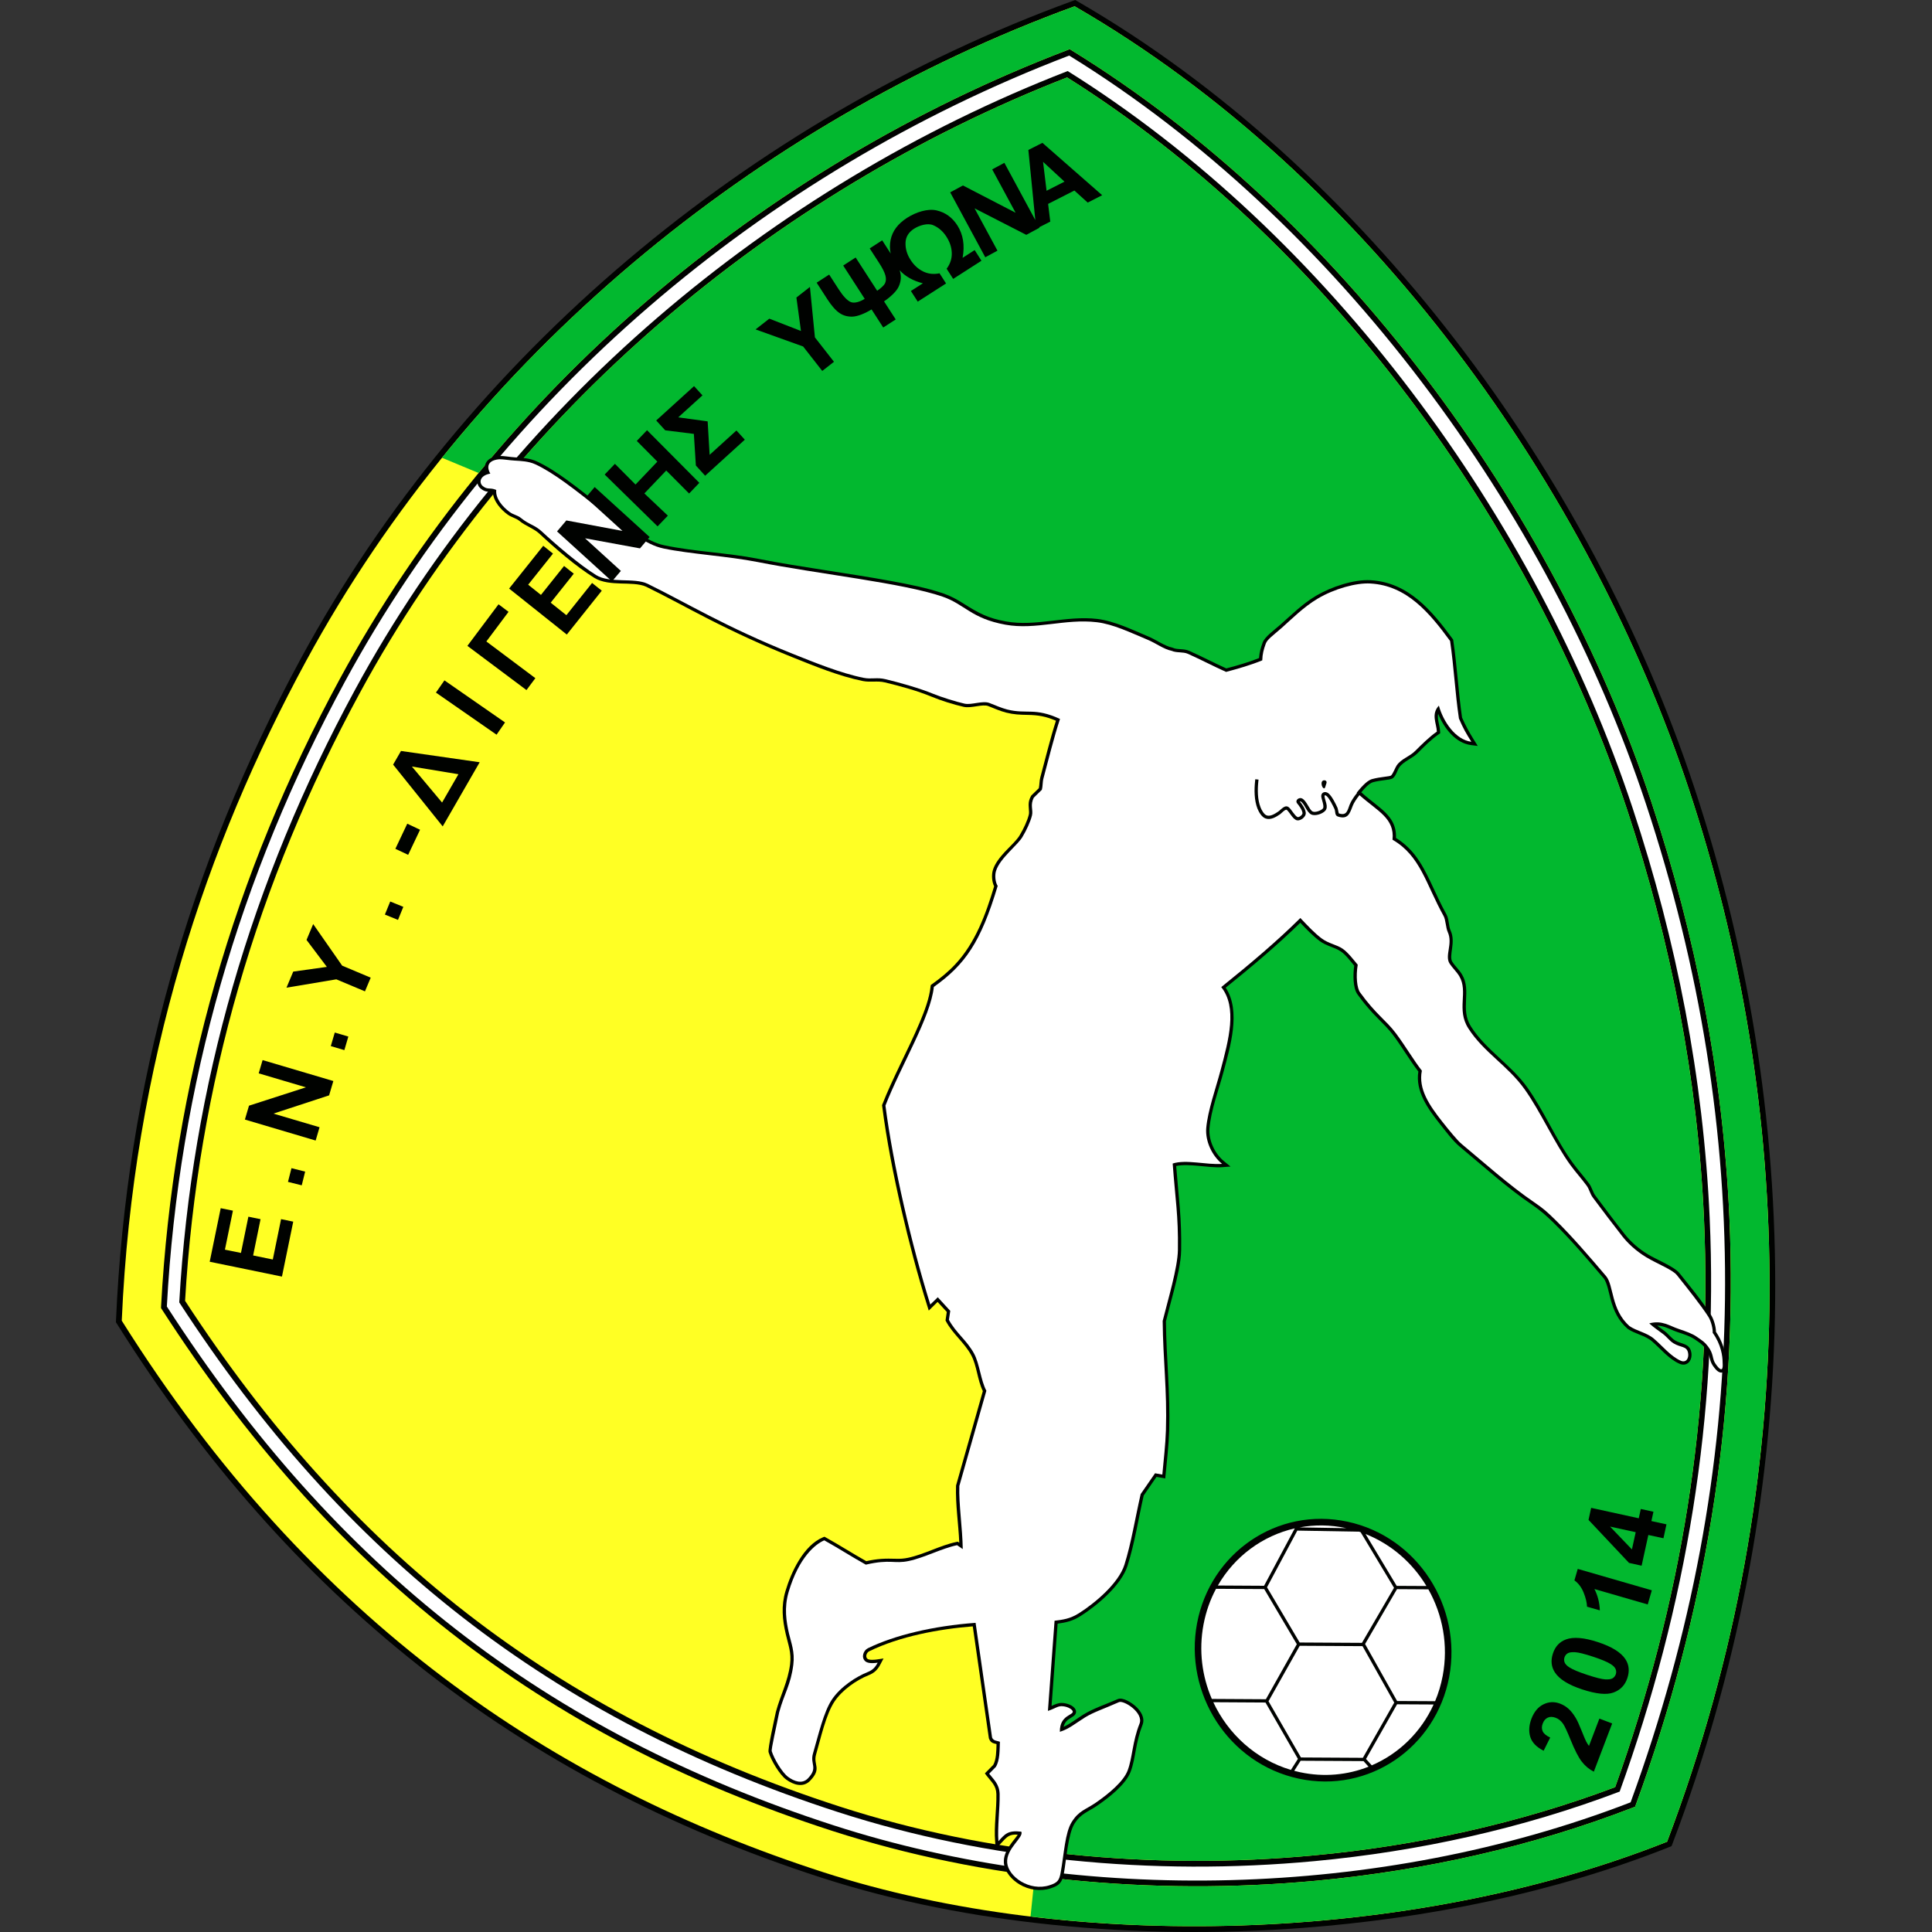 <svg width="50" height="50" viewBox="0 0 50 50" fill="none" xmlns="http://www.w3.org/2000/svg">
<rect x="0" y="0" width="50" height="50" fill="#333333" stroke="none"/>
<path fill-rule="evenodd" clip-rule="evenodd" d="M27.885 0.034C35.339 4.341 41.172 12.301 43.851 20.389C46.818 29.342 46.628 38.892 43.283 47.717L43.259 47.778L43.198 47.803C40.202 48.992 36.924 49.652 33.715 49.894C31.562 50.056 29.382 50.035 27.235 49.813C25.22 49.606 23.197 49.22 21.268 48.597C13.356 46.039 7.446 41.298 3.025 34.258L3 34.219L3.002 34.172C3.267 28.08 4.886 22.389 7.79 17.036C12.042 9.198 19.411 3.07 27.76 0.024L27.825 0L27.885 0.034Z" fill="#000200"/>
<path fill-rule="evenodd" clip-rule="evenodd" d="M3.151 34.179C3.442 27.489 5.336 21.871 7.921 17.107C12.182 9.253 19.552 3.177 27.811 0.163C35.497 4.603 41.157 12.728 43.711 20.435C46.387 28.512 46.782 38.068 43.144 47.664C36.478 50.31 27.736 50.531 21.314 48.455C14.354 46.205 8.062 41.999 3.151 34.179ZM42.254 46.782C39.638 47.794 36.857 48.411 34.066 48.673C31.934 48.872 29.776 48.865 27.646 48.648C25.578 48.436 23.52 48.023 21.541 47.384C13.941 44.927 8.52 40.594 4.193 33.892L4.167 33.852L4.169 33.803C4.478 28.057 6.052 22.627 8.794 17.572C12.839 10.117 19.717 4.317 27.617 1.298L27.685 1.272L27.748 1.311C34.664 5.572 40.199 13.094 42.739 20.76C43.891 24.236 44.591 27.832 44.756 31.492C44.99 36.704 44.127 41.8 42.34 46.694L42.317 46.758L42.254 46.782ZM41.8 46.251C43.503 41.509 44.325 36.563 44.098 31.522C43.936 27.926 43.246 24.383 42.114 20.968C39.647 13.519 34.295 6.203 27.616 2.004C19.962 4.991 13.247 10.679 9.318 17.923C6.652 22.836 5.114 28.081 4.79 33.665C9.017 40.157 14.349 44.367 21.743 46.757C23.68 47.383 25.69 47.786 27.713 47.993C29.802 48.206 31.914 48.213 34.005 48.017C36.661 47.769 39.303 47.192 41.8 46.251Z" fill="#FFFF24"/>
<path fill-rule="evenodd" clip-rule="evenodd" d="M11.438 11.847C15.719 6.548 21.506 2.464 27.811 0.163C35.497 4.603 41.157 12.728 43.711 20.435C46.386 28.512 46.782 38.068 43.143 47.664C38.197 49.628 32.107 50.255 26.67 49.6L26.779 48.547C27.067 48.584 27.357 48.618 27.646 48.648C29.776 48.865 31.934 48.872 34.066 48.673C36.857 48.411 39.638 47.794 42.254 46.782L42.316 46.758L42.34 46.694C44.127 41.8 44.99 36.704 44.756 31.492C44.591 27.832 43.89 24.236 42.739 20.76C40.199 13.094 34.664 5.572 27.748 1.311L27.685 1.272L27.617 1.298C21.719 3.552 16.39 7.355 12.386 12.241L11.438 11.847ZM13.005 12.499L13.286 12.616L16.414 14.419L30.569 18.472L28.037 38.771L26.273 42.772L27.015 46.27L26.847 47.892C27.135 47.929 27.424 47.963 27.713 47.993C29.802 48.206 31.914 48.213 34.005 48.017C36.661 47.769 39.303 47.192 41.8 46.251C43.503 41.509 44.325 36.563 44.098 31.522C43.936 27.926 43.245 24.383 42.114 20.968C39.646 13.519 34.295 6.203 27.616 2.004C21.996 4.198 16.882 7.847 13.005 12.499Z" fill="#02B82F"/>
<path fill-rule="evenodd" clip-rule="evenodd" d="M27.67 1.438C19.727 4.473 12.915 10.288 8.925 17.644C6.187 22.691 4.626 28.085 4.318 33.812C8.688 40.581 14.12 44.829 21.586 47.243C27.96 49.304 35.711 49.153 42.2 46.644C45.378 37.944 45.402 29.272 42.598 20.808C40.091 13.241 34.608 5.712 27.67 1.438ZM41.917 46.366C43.643 41.583 44.475 36.605 44.246 31.516C44.084 27.903 43.392 24.353 42.255 20.922C39.772 13.425 34.375 6.054 27.632 1.839C19.916 4.832 13.145 10.557 9.187 17.853C6.499 22.807 4.959 28.078 4.639 33.706C8.891 40.252 14.247 44.491 21.698 46.9C23.642 47.528 25.666 47.934 27.698 48.141C29.795 48.356 31.92 48.362 34.019 48.166C36.709 47.914 39.389 47.326 41.917 46.366Z" fill="white"/>
<path fill-rule="evenodd" clip-rule="evenodd" d="M27.328 18.652C27.07 18.542 26.877 18.505 26.585 18.501C26.393 18.498 26.232 18.491 26.043 18.443C25.886 18.404 25.726 18.332 25.576 18.273C25.428 18.215 25.136 18.337 24.94 18.293C24.679 18.234 24.362 18.134 24.114 18.032C23.74 17.877 23.294 17.755 22.899 17.66C22.706 17.614 22.527 17.664 22.331 17.625C21.712 17.5 21.08 17.238 20.493 17.003C19.751 16.705 19.032 16.375 18.32 16.011C17.787 15.739 17.262 15.448 16.724 15.185C16.552 15.102 16.263 15.107 16.073 15.101C15.844 15.093 15.579 15.078 15.38 14.954C14.902 14.657 14.376 14.2 13.963 13.815C13.808 13.671 13.605 13.617 13.438 13.478C13.356 13.41 13.236 13.388 13.14 13.319C12.962 13.191 12.767 12.972 12.755 12.74C12.647 12.71 12.573 12.754 12.442 12.646C12.399 12.611 12.368 12.563 12.357 12.508C12.326 12.353 12.439 12.252 12.569 12.202C12.493 11.981 12.646 11.826 12.911 11.8L12.914 11.8L12.917 11.8C13.049 11.797 13.192 11.828 13.325 11.836C13.516 11.847 13.711 11.857 13.888 11.939C14.162 12.066 14.424 12.24 14.668 12.416C15.294 12.866 15.888 13.414 16.543 13.815C16.746 13.944 16.953 14.063 17.191 14.112C17.987 14.279 18.82 14.303 19.623 14.462C20.196 14.575 20.775 14.666 21.351 14.756C21.924 14.846 22.497 14.933 23.067 15.038C23.512 15.12 23.991 15.213 24.418 15.36C24.609 15.426 24.769 15.515 24.938 15.622C25.328 15.869 25.567 15.999 26.036 16.083C26.809 16.224 27.597 15.924 28.395 16.018C28.846 16.072 29.312 16.303 29.729 16.477C29.924 16.559 30.141 16.719 30.341 16.761L30.35 16.763L30.358 16.767C30.477 16.82 30.637 16.781 30.777 16.844C31.101 16.988 31.414 17.154 31.737 17.299C32.022 17.223 32.31 17.141 32.584 17.031C32.594 16.886 32.626 16.773 32.677 16.63C32.73 16.48 32.998 16.288 33.118 16.182C33.429 15.909 33.703 15.63 34.064 15.416C34.444 15.192 35.032 14.99 35.473 15.016C36.452 15.073 37.057 15.803 37.596 16.537L37.608 16.555L37.611 16.576C37.709 17.239 37.742 17.909 37.838 18.572C37.931 18.785 38.026 18.955 38.149 19.153L38.244 19.305L38.066 19.282C37.666 19.229 37.369 18.844 37.219 18.471C37.189 18.616 37.264 18.776 37.27 18.93L37.272 18.977L37.233 19.004C37.043 19.135 36.856 19.321 36.694 19.486C36.552 19.63 36.326 19.701 36.217 19.855C36.161 19.934 36.132 20.069 36.054 20.135C36.01 20.173 35.894 20.181 35.836 20.189C35.734 20.202 35.632 20.217 35.532 20.244C35.433 20.271 35.313 20.405 35.229 20.505C35.37 20.631 35.519 20.743 35.666 20.863C35.809 20.979 35.953 21.107 36.04 21.272C36.109 21.403 36.134 21.541 36.127 21.686C36.317 21.804 36.477 21.949 36.616 22.126C36.786 22.343 36.911 22.59 37.029 22.838C37.16 23.116 37.284 23.395 37.434 23.665C37.505 23.793 37.487 23.964 37.543 24.084C37.683 24.386 37.487 24.738 37.587 24.893C37.661 25.008 37.767 25.1 37.838 25.22C38.094 25.651 37.779 26.113 38.07 26.568C38.455 27.171 39.101 27.548 39.523 28.138C39.967 28.759 40.261 29.487 40.709 30.101C40.843 30.283 40.993 30.451 41.128 30.632C41.202 30.732 41.221 30.852 41.289 30.942C41.54 31.277 41.791 31.613 42.05 31.942C42.214 32.149 42.426 32.331 42.652 32.466C42.861 32.592 43.331 32.783 43.462 32.946C43.736 33.289 44.049 33.664 44.283 34.034C44.349 34.136 44.409 34.334 44.409 34.468C44.568 34.698 44.663 34.974 44.665 35.254C44.665 35.285 44.669 35.314 44.668 35.345C44.667 35.407 44.656 35.479 44.595 35.51C44.485 35.566 44.382 35.421 44.33 35.347C44.227 35.201 44.263 35.062 44.135 34.897C44.046 34.781 43.978 34.745 43.859 34.662C43.744 34.582 43.564 34.523 43.431 34.48C43.219 34.41 43.082 34.31 42.887 34.307C42.951 34.355 43.016 34.401 43.082 34.45C43.178 34.522 43.255 34.632 43.354 34.692C43.52 34.793 43.724 34.76 43.77 34.995C43.81 35.195 43.671 35.388 43.459 35.291C43.179 35.165 42.978 34.905 42.749 34.71C42.573 34.56 42.315 34.523 42.124 34.39L42.12 34.387L42.117 34.384C41.881 34.178 41.764 33.922 41.682 33.626C41.644 33.488 41.591 33.187 41.501 33.081C41.086 32.593 40.662 32.093 40.205 31.644C40.017 31.46 39.87 31.33 39.652 31.181C38.988 30.73 38.388 30.182 37.771 29.67C37.603 29.531 37.4 29.259 37.262 29.085C36.96 28.704 36.624 28.244 36.707 27.731C36.477 27.432 36.285 27.096 36.057 26.793C36 26.715 35.937 26.643 35.871 26.573C35.764 26.46 35.651 26.352 35.544 26.238C35.394 26.078 35.258 25.911 35.13 25.733C35.009 25.567 35.017 25.205 35.047 24.992C34.947 24.87 34.824 24.708 34.703 24.625C34.536 24.51 34.331 24.489 34.148 24.35C33.967 24.213 33.808 24.045 33.651 23.88C33.041 24.477 32.385 25.026 31.721 25.561C32.124 26.164 31.834 27.104 31.665 27.738C31.542 28.201 31.341 28.729 31.301 29.202C31.276 29.513 31.44 29.86 31.681 30.055L31.846 30.19L31.633 30.206C31.281 30.232 30.775 30.103 30.439 30.176C30.467 30.541 30.505 30.904 30.534 31.268C30.563 31.631 30.574 31.988 30.568 32.351C30.564 32.679 30.463 33.078 30.382 33.397C30.314 33.663 30.24 33.928 30.174 34.195C30.183 35.141 30.288 36.072 30.259 37.021C30.247 37.405 30.2 37.788 30.165 38.17L30.156 38.262L29.93 38.221L29.599 38.703C29.462 39.305 29.367 39.931 29.181 40.52C29.022 41.022 28.401 41.547 27.966 41.822C27.759 41.953 27.592 41.99 27.371 42.02L27.214 44.149C27.298 44.111 27.386 44.072 27.47 44.072C27.588 44.071 27.781 44.127 27.835 44.245C27.847 44.271 27.851 44.299 27.845 44.326C27.813 44.467 27.581 44.446 27.526 44.691C27.705 44.608 27.867 44.479 28.032 44.376C28.292 44.213 28.641 44.1 28.925 43.974C29.06 43.914 29.292 44.07 29.388 44.156C29.521 44.275 29.641 44.456 29.568 44.641C29.485 44.851 29.437 45.062 29.396 45.283C29.361 45.473 29.33 45.669 29.262 45.85C29.136 46.184 28.694 46.526 28.4 46.727C28.152 46.898 27.978 46.927 27.807 47.198C27.64 47.464 27.595 48.144 27.535 48.472C27.491 48.714 27.423 48.797 27.185 48.872C26.919 48.957 26.627 48.911 26.388 48.77C26.194 48.655 26.002 48.453 25.981 48.218C25.951 47.89 26.268 47.608 26.339 47.48C26.12 47.467 26.063 47.532 25.902 47.708L25.77 47.852L25.754 47.658C25.721 47.254 25.794 46.837 25.786 46.432C25.781 46.208 25.656 46.117 25.532 45.954L25.488 45.895L25.705 45.675C25.784 45.536 25.785 45.31 25.79 45.137C25.711 45.115 25.64 45.112 25.596 44.997L25.592 44.988L25.175 42.09C24.3 42.159 23.281 42.349 22.496 42.734C22.433 42.764 22.388 42.87 22.445 42.926C22.49 42.972 22.646 42.954 22.7 42.946L22.866 42.921L22.788 43.069C22.714 43.212 22.629 43.296 22.479 43.355C22.159 43.482 21.794 43.742 21.6 44.031C21.374 44.366 21.237 45.006 21.121 45.403C21.04 45.68 21.279 45.761 20.968 46.085C20.785 46.275 20.531 46.191 20.346 46.055C20.172 45.927 19.954 45.554 19.891 45.348C19.864 45.259 20.053 44.439 20.081 44.298L20.082 44.295L20.083 44.293C20.2 43.861 20.388 43.529 20.447 43.072C20.485 42.77 20.401 42.576 20.336 42.294C20.247 41.911 20.214 41.564 20.327 41.18C20.47 40.694 20.793 39.995 21.299 39.785L21.337 39.77L21.373 39.79C21.726 39.986 22.066 40.205 22.419 40.403C22.712 40.338 22.899 40.332 23.199 40.341C23.305 40.344 23.398 40.337 23.502 40.315C23.928 40.224 24.322 39.997 24.75 39.906L24.787 39.898L24.826 39.925C24.805 39.435 24.726 38.938 24.742 38.454L24.743 38.443L25.436 36.001C25.292 35.709 25.283 35.348 25.134 35.071C24.959 34.747 24.661 34.528 24.483 34.198L24.47 34.173L24.503 33.953L24.265 33.694L24.036 33.918L23.995 33.786C23.74 32.975 23.523 32.147 23.331 31.318C23.127 30.432 22.946 29.525 22.83 28.623L22.827 28.602L22.835 28.581C22.97 28.236 23.13 27.898 23.29 27.563C23.466 27.196 23.647 26.829 23.805 26.454C23.922 26.173 24.052 25.836 24.083 25.532L24.088 25.494L24.119 25.471C24.333 25.319 24.536 25.154 24.716 24.962C25.241 24.405 25.511 23.659 25.728 22.938C25.669 22.817 25.658 22.642 25.695 22.519C25.746 22.347 25.878 22.186 25.997 22.055C26.101 21.941 26.334 21.728 26.398 21.6L26.399 21.597L26.401 21.594C26.485 21.455 26.587 21.242 26.625 21.084C26.631 21.059 26.632 21.035 26.631 21.01C26.625 20.845 26.595 20.762 26.682 20.601L26.688 20.59L26.697 20.581C26.76 20.519 26.822 20.458 26.885 20.398C26.904 20.304 26.898 20.21 26.924 20.114C27.056 19.627 27.174 19.133 27.328 18.652Z" fill="#000200"/>
<path fill-rule="evenodd" clip-rule="evenodd" d="M25.82 22.928C25.758 22.831 25.742 22.657 25.776 22.543C25.879 22.202 26.365 21.856 26.474 21.638C26.555 21.505 26.669 21.269 26.708 21.103C26.743 20.957 26.653 20.834 26.757 20.641C26.826 20.574 26.894 20.508 26.962 20.441C26.992 20.326 26.976 20.25 27.007 20.136C27.132 19.673 27.274 19.088 27.433 18.606C26.774 18.303 26.578 18.49 26.064 18.361C25.929 18.327 25.737 18.245 25.608 18.194C25.43 18.124 25.145 18.252 24.96 18.21C24.733 18.159 24.354 18.039 24.147 17.954C23.813 17.815 23.268 17.661 22.919 17.578C22.691 17.523 22.558 17.584 22.349 17.542C21.763 17.424 21.077 17.145 20.525 16.924C18.754 16.214 17.776 15.604 16.762 15.109C16.417 14.941 15.784 15.105 15.426 14.882C15.001 14.618 14.399 14.104 14.021 13.753C13.843 13.587 13.677 13.567 13.493 13.413C13.392 13.329 13.302 13.331 13.191 13.251C13.005 13.117 12.818 12.894 12.843 12.681C12.684 12.607 12.623 12.685 12.496 12.581C12.387 12.492 12.418 12.303 12.689 12.257C12.63 12.157 12.549 11.922 12.919 11.885C13.018 11.883 13.192 11.913 13.321 11.92C13.487 11.93 13.685 11.938 13.853 12.016C14.097 12.129 14.355 12.295 14.619 12.485C15.245 12.935 15.905 13.524 16.498 13.886C16.723 14.029 16.93 14.145 17.174 14.195C17.859 14.339 18.838 14.393 19.607 14.545C21.195 14.859 23.36 15.086 24.391 15.44C24.974 15.641 25.129 16.005 26.021 16.167C26.809 16.31 27.561 16.005 28.386 16.103C28.807 16.152 29.26 16.373 29.697 16.555C29.925 16.65 30.112 16.8 30.324 16.844C30.453 16.901 30.615 16.864 30.743 16.921C31.072 17.068 31.402 17.242 31.731 17.389C32.047 17.305 32.375 17.21 32.667 17.09C32.672 16.919 32.703 16.812 32.758 16.658C32.798 16.546 32.941 16.451 33.175 16.246C33.434 16.017 33.734 15.71 34.108 15.489C34.531 15.239 35.096 15.079 35.468 15.101C36.404 15.155 36.987 15.85 37.528 16.588C37.63 17.286 37.654 17.897 37.757 18.595C37.865 18.848 37.939 18.974 38.078 19.197C37.666 19.143 37.353 18.677 37.238 18.262C37.03 18.48 37.177 18.721 37.186 18.934C36.996 19.065 36.782 19.276 36.633 19.426C36.476 19.587 36.275 19.627 36.148 19.806C36.111 19.858 36.048 20.029 36 20.07C35.966 20.099 35.731 20.102 35.511 20.162C35.359 20.203 35.197 20.412 35.112 20.513L35.12 20.52C35.039 20.621 34.963 20.735 34.928 20.826C34.868 20.987 34.85 21.116 34.65 21.051C34.644 21.049 34.625 20.929 34.614 20.905C34.568 20.803 34.471 20.605 34.383 20.534C34.295 20.461 34.185 20.508 34.194 20.614C34.199 20.683 34.281 20.871 34.236 20.924C34.19 20.978 34.039 21.034 33.971 21.002C33.887 20.962 33.821 20.73 33.7 20.665C33.62 20.623 33.504 20.709 33.571 20.793C33.621 20.853 33.702 20.963 33.709 21.043C33.712 21.088 33.615 21.166 33.574 21.143C33.506 21.105 33.431 20.964 33.364 20.901C33.261 20.803 33.159 20.95 33.081 21.003C33.003 21.055 32.881 21.137 32.783 21.103C32.711 21.079 32.648 20.96 32.623 20.895C32.542 20.691 32.543 20.433 32.566 20.219L32.571 20.176L32.486 20.167L32.482 20.21C32.457 20.439 32.458 20.709 32.543 20.927C32.58 21.019 32.655 21.15 32.755 21.183C32.888 21.228 33.023 21.144 33.128 21.073C33.165 21.048 33.268 20.927 33.306 20.963C33.385 21.038 33.439 21.164 33.532 21.217C33.635 21.275 33.803 21.147 33.793 21.036C33.785 20.936 33.703 20.82 33.64 20.742C33.646 20.74 33.656 20.738 33.659 20.74C33.759 20.794 33.815 21.022 33.934 21.078C34.039 21.128 34.229 21.063 34.301 20.979C34.388 20.876 34.287 20.716 34.278 20.607C34.275 20.568 34.312 20.585 34.33 20.599C34.403 20.659 34.498 20.854 34.537 20.94C34.566 21.005 34.538 21.104 34.624 21.132C34.881 21.215 34.931 21.06 35.008 20.856C35.039 20.775 35.109 20.671 35.183 20.578C35.651 20.995 36.097 21.176 36.038 21.732C36.76 22.15 36.895 22.868 37.36 23.706C37.415 23.805 37.417 24.012 37.467 24.12C37.607 24.425 37.381 24.73 37.516 24.939C37.583 25.043 37.701 25.154 37.765 25.263C38.006 25.669 37.685 26.123 37.999 26.614C38.397 27.235 39.012 27.57 39.455 28.188C39.866 28.762 40.231 29.59 40.641 30.151C40.796 30.361 40.908 30.477 41.06 30.682C41.135 30.783 41.147 30.894 41.222 30.993C41.481 31.339 41.734 31.676 41.984 31.994C42.108 32.152 42.315 32.363 42.608 32.539C42.902 32.715 43.283 32.858 43.396 32.999C43.664 33.333 44.038 33.805 44.212 34.079C44.284 34.193 44.332 34.399 44.324 34.493C44.544 34.799 44.58 35.1 44.581 35.255C44.581 35.303 44.621 35.613 44.4 35.298C44.303 35.161 44.36 35.048 44.203 34.844C44.109 34.723 44.071 34.706 43.908 34.592C43.803 34.518 43.638 34.458 43.459 34.398C43.196 34.312 43.022 34.16 42.682 34.249C42.809 34.363 42.92 34.435 43.031 34.518C43.143 34.601 43.2 34.697 43.31 34.765C43.505 34.883 43.652 34.831 43.687 35.012C43.714 35.143 43.641 35.281 43.494 35.214C43.233 35.096 43.042 34.848 42.804 34.645C42.619 34.487 42.354 34.446 42.173 34.32C41.691 33.898 41.768 33.264 41.566 33.026C41.138 32.522 40.68 31.99 40.265 31.584C40.048 31.37 39.947 31.278 39.7 31.111C39.055 30.672 38.399 30.08 37.825 29.604C37.714 29.511 37.494 29.241 37.329 29.032C36.99 28.604 36.702 28.178 36.798 27.709C36.596 27.453 36.366 27.061 36.126 26.741C35.871 26.401 35.608 26.251 35.199 25.683C35.119 25.573 35.087 25.269 35.138 24.967C35.051 24.864 34.889 24.649 34.751 24.555C34.592 24.445 34.386 24.423 34.2 24.283C34.022 24.147 33.882 23.999 33.653 23.758C33.046 24.36 32.376 24.925 31.606 25.546C32.024 26.072 31.802 26.898 31.583 27.716C31.467 28.154 31.255 28.746 31.217 29.195C31.19 29.531 31.362 29.905 31.627 30.121C31.223 30.151 30.699 29.999 30.349 30.112C30.417 31.043 30.497 31.447 30.484 32.35C30.477 32.814 30.222 33.65 30.09 34.185C30.098 35.191 30.207 35.973 30.174 37.018C30.163 37.386 30.115 37.786 30.081 38.162L29.892 38.128L29.52 38.667C29.375 39.303 29.275 39.938 29.1 40.494C28.95 40.972 28.341 41.486 27.921 41.751C27.69 41.897 27.508 41.917 27.292 41.945L27.12 44.278C27.305 44.218 27.363 44.157 27.47 44.156C27.608 44.156 27.733 44.225 27.759 44.281C27.81 44.393 27.422 44.368 27.429 44.819C27.669 44.745 27.829 44.603 28.078 44.448C28.297 44.311 28.583 44.219 28.96 44.051C29.082 43.997 29.603 44.324 29.49 44.609C29.302 45.085 29.309 45.486 29.183 45.82C29.075 46.106 28.694 46.423 28.353 46.657C28.087 46.839 27.921 46.858 27.736 47.153C27.562 47.428 27.537 47.983 27.451 48.456C27.414 48.662 27.372 48.724 27.16 48.791C26.644 48.956 26.098 48.567 26.066 48.211C26.033 47.838 26.51 47.545 26.43 47.403C26.079 47.362 26.003 47.471 25.839 47.651C25.81 47.297 25.879 46.785 25.871 46.43C25.865 46.169 25.709 46.046 25.6 45.903L25.773 45.727C25.878 45.554 25.868 45.296 25.878 45.078C25.809 45.047 25.712 45.06 25.675 44.967L25.248 41.999C24.151 42.078 23.145 42.321 22.459 42.657C22.349 42.712 22.282 42.884 22.385 42.986C22.429 43.031 22.525 43.059 22.714 43.03C22.647 43.158 22.577 43.225 22.448 43.276C22.17 43.387 21.759 43.643 21.53 43.983C21.316 44.302 21.181 44.893 21.04 45.379C20.957 45.663 21.18 45.742 20.907 46.026C20.759 46.179 20.549 46.099 20.397 45.986C20.243 45.874 20.033 45.518 19.973 45.322C19.956 45.27 20.087 44.71 20.165 44.315C20.302 43.81 20.463 43.616 20.531 43.083C20.574 42.748 20.475 42.518 20.419 42.274C20.349 41.968 20.29 41.61 20.409 41.204C20.678 40.289 21.115 39.954 21.332 39.864C21.705 40.07 22.034 40.286 22.407 40.493C23.052 40.344 23.139 40.48 23.52 40.398C23.927 40.312 24.363 40.075 24.769 39.989L24.916 40.09C24.909 39.55 24.811 38.932 24.828 38.456L25.527 35.992C25.383 35.723 25.354 35.299 25.209 35.031C25.023 34.686 24.744 34.502 24.558 34.157L24.593 33.925L24.27 33.573L24.076 33.761C23.598 32.235 23.114 30.157 22.915 28.612C23.326 27.559 24.086 26.324 24.168 25.541C24.974 24.967 25.383 24.39 25.82 22.928ZM34.286 20.195C34.321 20.202 34.344 20.23 34.325 20.279C34.305 20.33 34.296 20.412 34.263 20.403C34.241 20.396 34.205 20.359 34.202 20.279C34.199 20.209 34.25 20.188 34.286 20.195Z" fill="white"/>
<path fill-rule="evenodd" clip-rule="evenodd" d="M34.873 39.381C36.691 39.771 37.846 41.587 37.504 43.403C37.16 45.221 35.431 46.422 33.61 46.031C31.792 45.641 30.637 43.826 30.98 42.01C31.323 40.191 33.052 38.99 34.873 39.381Z" fill="#000200"/>
<path fill-rule="evenodd" clip-rule="evenodd" d="M36.083 44.063L35.262 42.602L33.637 42.593L32.829 44.028L33.668 45.483L35.271 45.492L36.083 44.063ZM34.838 39.548L34.844 39.549L33.633 39.529C34.02 39.457 34.427 39.46 34.838 39.548ZM35.174 39.64C35.187 39.644 35.2 39.648 35.213 39.653L36.077 41.092L35.247 42.517L33.635 42.508L32.79 41.079L33.574 39.612L35.174 39.64ZM35.34 39.7C36.009 39.966 36.555 40.447 36.916 41.046L36.146 41.042L35.34 39.7ZM36.966 41.132C37.336 41.789 37.487 42.577 37.337 43.371C37.293 43.602 37.227 43.821 37.14 44.027L36.157 44.022L35.328 42.547L36.154 41.127L36.966 41.132ZM37.102 44.112C36.775 44.833 36.197 45.388 35.501 45.687L35.352 45.522L36.156 44.107L37.102 44.112ZM35.418 45.722C34.874 45.937 34.264 45.998 33.645 45.865C33.594 45.854 33.544 45.842 33.494 45.829L33.66 45.568L35.288 45.577L35.418 45.722ZM33.409 45.805C32.502 45.535 31.785 44.879 31.4 44.053L32.751 44.061L33.59 45.52L33.409 45.805ZM31.362 43.968C31.108 43.381 31.02 42.714 31.147 42.042C31.21 41.709 31.32 41.399 31.471 41.118L32.718 41.125L33.562 42.552L32.761 43.976L31.362 43.968ZM31.518 41.033C31.952 40.278 32.677 39.744 33.509 39.554L32.714 41.04L31.518 41.033Z" fill="white"/>
<path fill-rule="evenodd" clip-rule="evenodd" d="M42.659 39.725L43.05 39.81L43.128 39.45L42.738 39.365L42.791 39.124L42.464 39.052L42.411 39.293L41.179 39.023L41.111 39.335L42.159 40.448L42.485 40.52L42.659 39.725ZM41.668 39.508L42.332 39.653L42.234 40.099L41.668 39.508Z" fill="#000200"/>
<path d="M42.749 41.157L42.643 41.523L41.264 41.124C41.35 41.294 41.397 41.478 41.404 41.676L41.072 41.581C41.069 41.477 41.04 41.355 40.985 41.218C40.93 41.081 40.85 40.974 40.746 40.9L40.832 40.603L42.749 41.157Z" fill="#000200"/>
<path fill-rule="evenodd" clip-rule="evenodd" d="M40.526 42.429C40.362 42.489 40.249 42.61 40.189 42.793C40.129 42.976 40.147 43.14 40.242 43.284C40.357 43.459 40.592 43.605 40.948 43.722C41.31 43.841 41.58 43.868 41.758 43.802C41.937 43.736 42.056 43.611 42.116 43.428C42.177 43.245 42.159 43.081 42.064 42.937C41.948 42.762 41.712 42.615 41.355 42.498C40.997 42.38 40.721 42.357 40.526 42.429ZM40.492 43.023C40.476 42.979 40.475 42.936 40.489 42.892C40.504 42.848 40.53 42.814 40.569 42.789C40.608 42.764 40.673 42.754 40.763 42.759C40.853 42.764 41.009 42.803 41.231 42.876C41.452 42.949 41.605 43.014 41.689 43.069C41.755 43.111 41.797 43.155 41.813 43.198C41.83 43.242 41.831 43.285 41.817 43.329C41.802 43.373 41.775 43.407 41.737 43.432C41.698 43.457 41.634 43.467 41.543 43.462C41.454 43.457 41.298 43.418 41.076 43.345C40.855 43.272 40.702 43.208 40.616 43.152C40.55 43.11 40.509 43.066 40.492 43.023Z" fill="#000200"/>
<path d="M41.723 44.603L41.392 44.477L41.123 45.184C41.098 45.154 41.075 45.117 41.052 45.074C41.03 45.031 40.988 44.934 40.928 44.782C40.868 44.631 40.818 44.523 40.779 44.459C40.721 44.362 40.661 44.285 40.596 44.226C40.532 44.167 40.458 44.122 40.375 44.09C40.228 44.034 40.085 44.04 39.947 44.107C39.808 44.174 39.703 44.299 39.633 44.482C39.57 44.65 39.56 44.805 39.603 44.949C39.646 45.093 39.761 45.213 39.949 45.309L40.119 44.968C40.018 44.921 39.953 44.867 39.925 44.807C39.897 44.745 39.897 44.678 39.926 44.604C39.954 44.529 39.998 44.478 40.057 44.452C40.116 44.425 40.185 44.427 40.264 44.457C40.336 44.484 40.399 44.536 40.454 44.613C40.493 44.67 40.558 44.807 40.646 45.025C40.755 45.294 40.852 45.484 40.939 45.594C41.025 45.705 41.128 45.79 41.248 45.851L41.723 44.603Z" fill="#000200"/>
<path fill-rule="evenodd" clip-rule="evenodd" d="M28.15 5.243L28.524 5.052L26.978 3.697L26.614 3.881L26.794 5.696L25.993 4.214L25.678 4.384L26.284 5.506L24.921 4.8L24.591 4.978L25.499 6.658L25.814 6.487L25.222 5.392L26.56 6.078L26.901 5.894L26.894 5.881L27.181 5.735L27.125 5.277L27.805 4.931L28.15 5.243ZM26.994 4.188L27.549 4.701L27.085 4.937L26.994 4.188Z" fill="#000200"/>
<path d="M23.574 7.531L23.751 7.806L24.484 7.336L24.315 7.073C24.162 7.105 24.02 7.089 23.89 7.025C23.76 6.961 23.651 6.861 23.563 6.723C23.472 6.581 23.43 6.435 23.435 6.283C23.44 6.132 23.514 6.011 23.655 5.92C23.797 5.829 24.009 5.768 24.149 5.827C24.289 5.886 24.404 5.986 24.494 6.126C24.582 6.263 24.628 6.404 24.632 6.549C24.636 6.694 24.592 6.83 24.499 6.955L24.668 7.218L25.4 6.748L25.224 6.472L24.912 6.673C24.972 6.347 24.926 6.067 24.776 5.832C24.643 5.626 24.464 5.497 24.238 5.445C24.011 5.393 23.709 5.487 23.474 5.638C23.237 5.791 23.095 5.98 23.049 6.209C23.025 6.329 23.026 6.447 23.051 6.561L22.831 6.22L22.508 6.429L22.751 6.804C22.837 6.937 22.891 7.044 22.913 7.125C22.935 7.205 22.932 7.274 22.904 7.332C22.876 7.39 22.784 7.47 22.701 7.525L22.144 6.664L21.822 6.872L22.379 7.734C22.255 7.812 22.111 7.855 22.02 7.818C21.929 7.781 21.822 7.669 21.701 7.481L21.459 7.106L21.135 7.316L21.412 7.745C21.522 7.914 21.626 8.033 21.725 8.1C21.823 8.168 21.938 8.199 22.068 8.194C22.199 8.188 22.386 8.112 22.556 8.008L22.858 8.476L23.181 8.267L22.879 7.8C23.051 7.681 23.201 7.54 23.256 7.421C23.311 7.303 23.326 7.186 23.303 7.07C23.298 7.046 23.291 7.021 23.283 6.994C23.43 7.155 23.63 7.267 23.884 7.332L23.574 7.531Z" fill="#000200"/>
<path d="M20.785 8.967L21.28 9.6L21.583 9.363L21.09 8.732L20.961 7.426L20.611 7.7L20.729 8.566L19.91 8.247L19.554 8.525L20.785 8.967Z" fill="#000200"/>
<path d="M16.983 10.882L17.962 9.993L18.18 10.232L17.553 10.801L18.314 10.905L18.365 11.771L19.059 11.141L19.276 11.379L18.249 12.312L18.009 12.047L17.957 11.229L17.215 11.136L16.983 10.882Z" fill="#000200"/>
<path d="M15.649 12.281L17.018 13.622L17.284 13.345L16.676 12.77L17.242 12.177L17.834 12.772L18.099 12.496L16.745 11.134L16.48 11.411L17.012 11.947L16.447 12.54L15.914 12.004L15.649 12.281Z" fill="#000200"/>
<path d="M15.838 15.046L14.416 13.753L14.657 13.469L16.109 13.74L15.159 12.877L15.39 12.605L16.812 13.898L16.563 14.192L15.141 13.931L16.068 14.775L15.838 15.046Z" fill="#000200"/>
<path d="M13.176 15.232L14.669 16.422L15.574 15.287L15.323 15.087L14.658 15.921L14.252 15.597L14.849 14.847L14.598 14.647L14 15.396L13.669 15.132L14.311 14.327L14.059 14.125L13.176 15.232Z" fill="#000200"/>
<path d="M12.096 16.715L12.902 15.639L13.161 15.834L12.587 16.601L13.855 17.551L13.625 17.859L12.096 16.715Z" fill="#000200"/>
<path d="M11.282 17.924L12.851 19.014L13.07 18.697L11.502 17.608L11.282 17.924Z" fill="#000200"/>
<path fill-rule="evenodd" clip-rule="evenodd" d="M12.414 19.727L11.457 21.387L10.174 19.788L10.378 19.435L12.414 19.727ZM11.864 20.037L10.66 19.838L11.441 20.77L11.864 20.037Z" fill="#000200"/>
<path d="M10.232 21.967L10.563 22.123L10.871 21.474L10.54 21.317L10.232 21.967Z" fill="#000200"/>
<path d="M10.3 23.807L9.961 23.669L10.099 23.331L10.438 23.469L10.3 23.807Z" fill="#000200"/>
<path d="M8.704 25.345L9.445 25.656L9.594 25.302L8.855 24.991L8.105 23.915L7.933 24.325L8.459 25.023L7.589 25.145L7.414 25.561L8.704 25.345Z" fill="#000200"/>
<path d="M8.912 27.177L8.561 27.073L8.664 26.722L9.015 26.826L8.912 27.177Z" fill="#000200"/>
<path d="M6.338 28.974L8.169 29.517L8.27 29.173L7.076 28.82L8.517 28.348L8.627 27.977L6.796 27.435L6.695 27.778L7.917 28.14L6.444 28.615L6.338 28.974Z" fill="#000200"/>
<path d="M7.809 30.676L7.453 30.587L7.543 30.232L7.897 30.321L7.809 30.676Z" fill="#000200"/>
<path d="M7.297 33.038L5.427 32.654L5.712 31.268L6.028 31.332L5.821 32.341L6.236 32.426L6.428 31.488L6.743 31.552L6.551 32.491L7.06 32.596L7.274 31.551L7.589 31.616L7.297 33.038Z" fill="#000200"/>
</svg>
